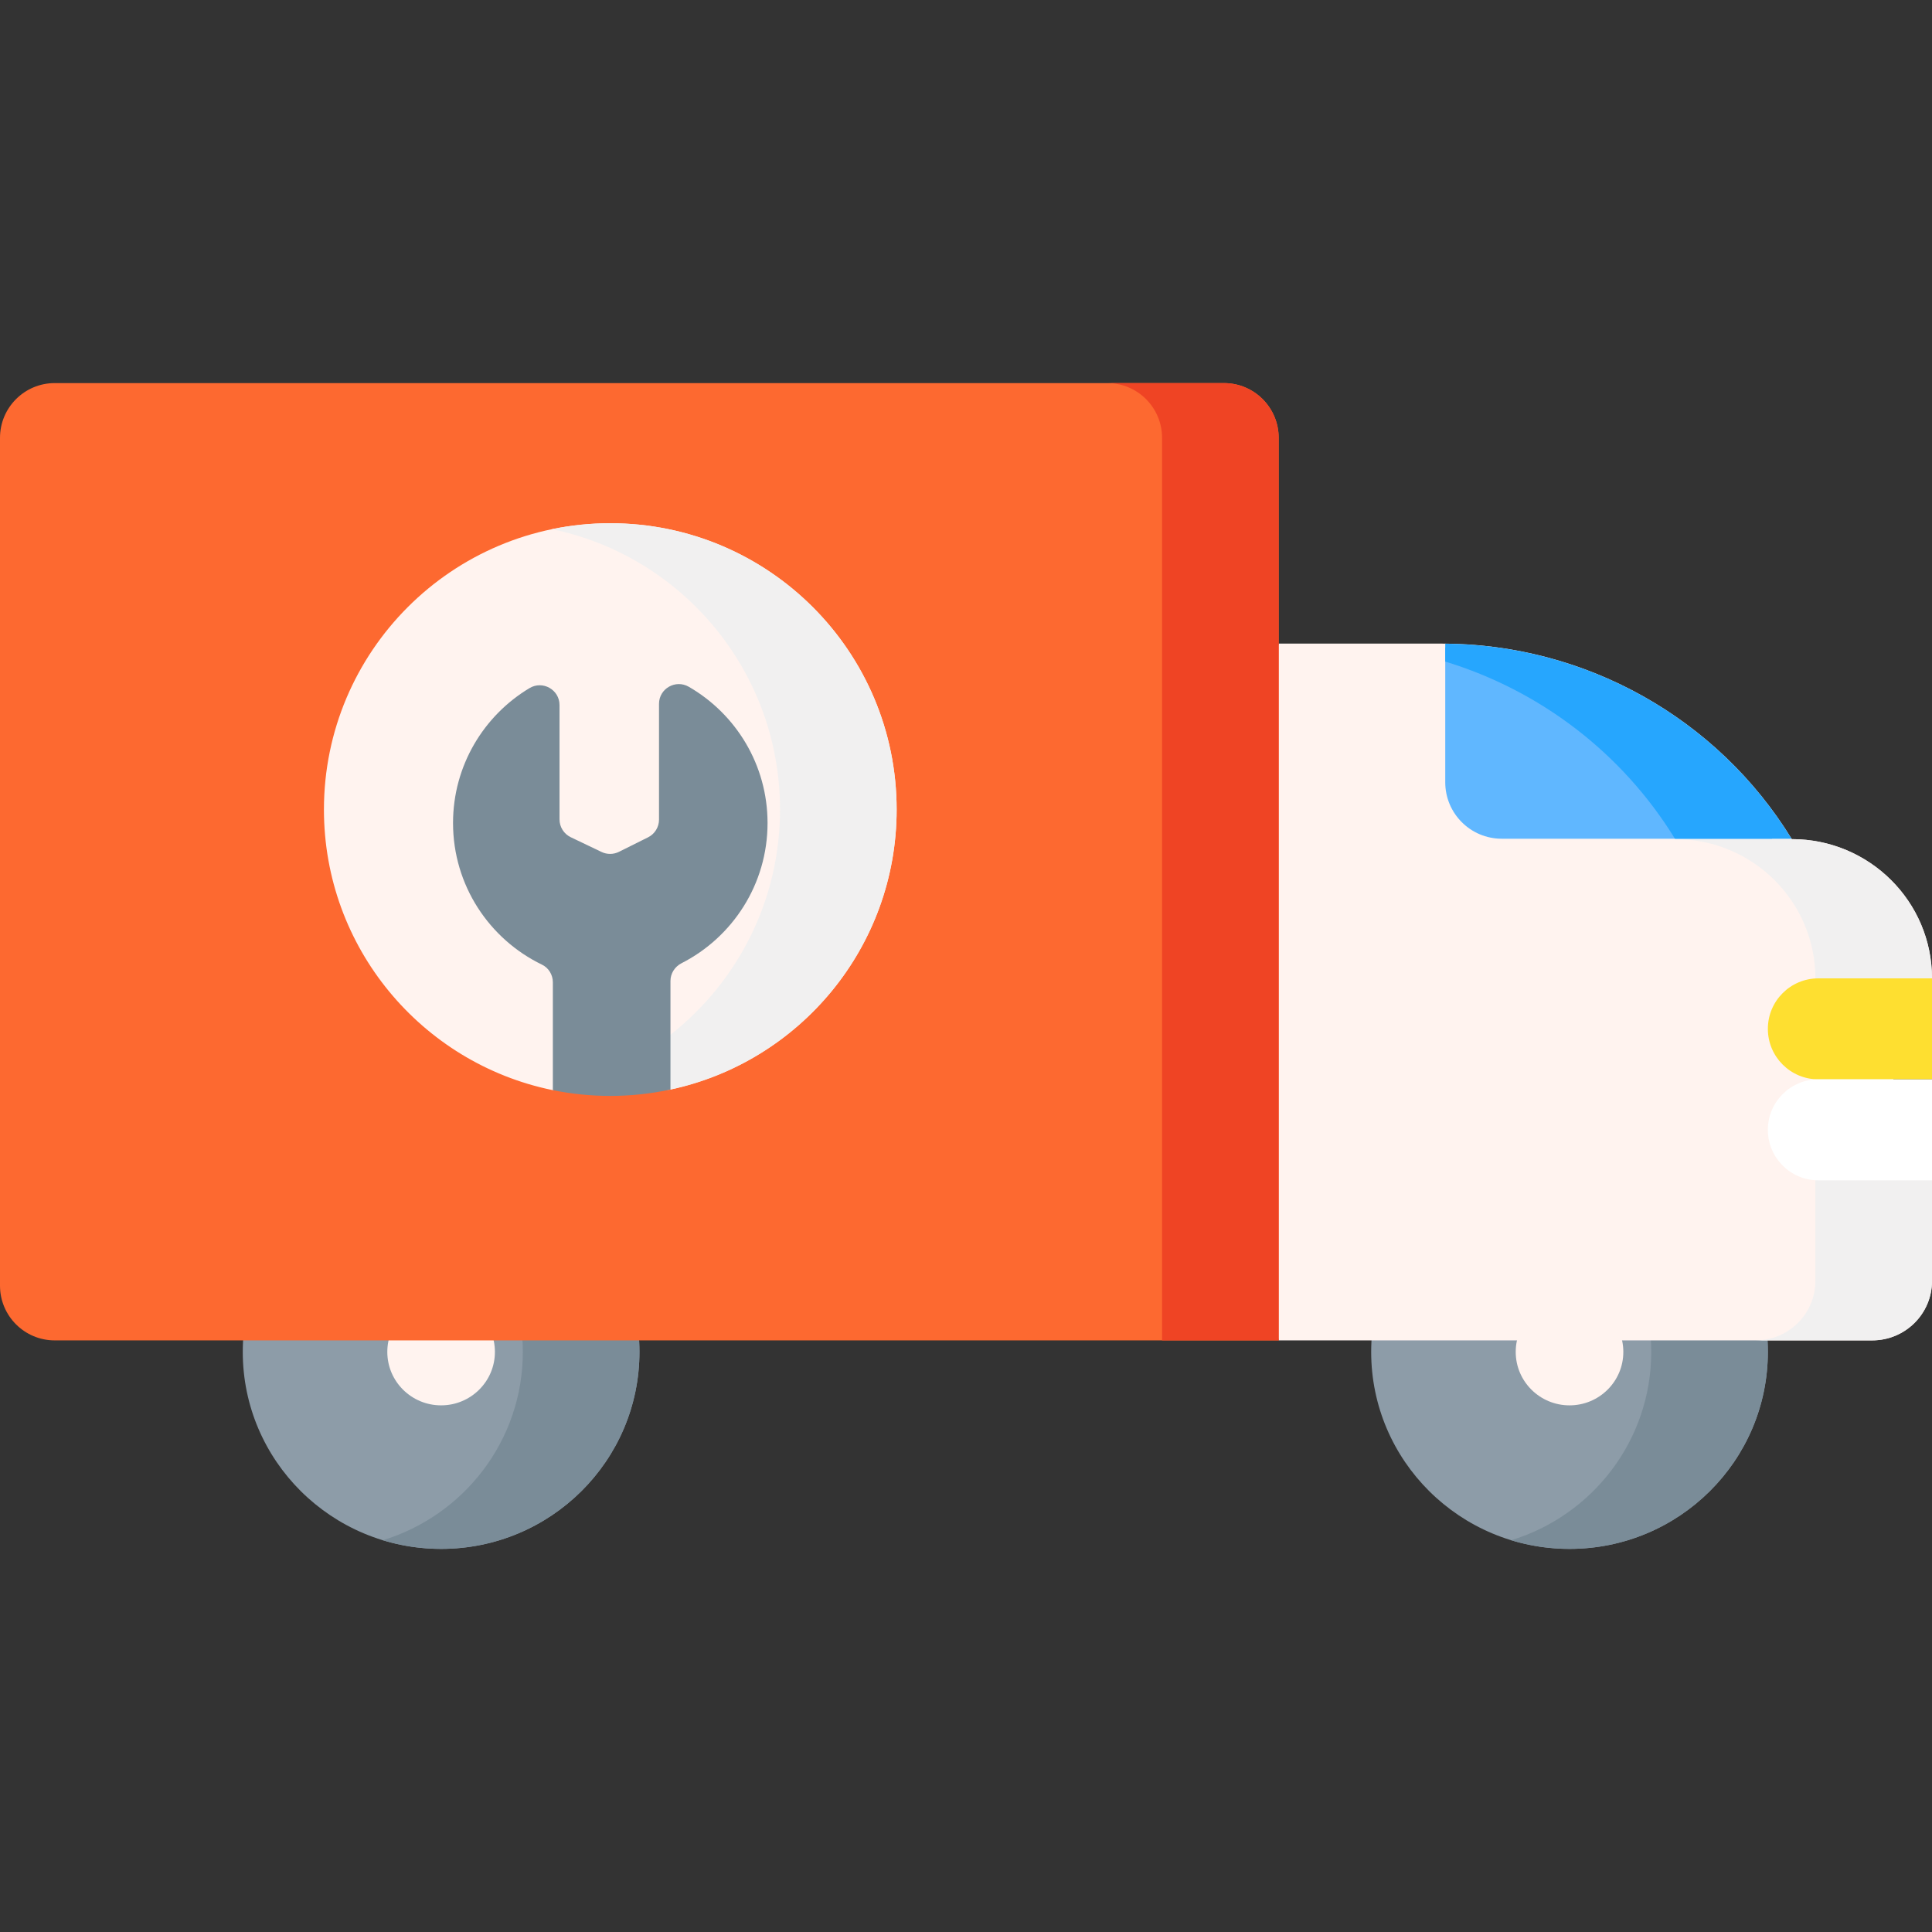 <svg xmlns="http://www.w3.org/2000/svg" id="Capa_1" height="512" viewBox="0 0 497 497" width="512"><rect x="0" y="0" width="497" height="497" fill="#333333" stroke="none"/><ellipse cx="403.754" cy="347.775" fill="#8d9ca8" rx="51.022" ry="50.674"></ellipse><path d="m403.754 297.1c-5.221 0-10.257.783-15 2.229 20.857 6.363 36.022 25.644 36.022 48.445 0 22.802-15.164 42.082-36.022 48.445 4.743 1.447 9.779 2.229 15 2.229 28.178 0 51.022-22.688 51.022-50.675 0-27.985-22.843-50.673-51.022-50.673z" fill="#7a8c98"></path><ellipse cx="403.754" cy="347.775" fill="#8d9ca8" rx="13.841" ry="13.747"></ellipse><ellipse cx="403.754" cy="347.775" fill="#fff3ef" rx="13.841" ry="13.747"></ellipse><ellipse cx="113.474" cy="347.775" fill="#8d9ca8" rx="51.022" ry="50.674"></ellipse><path d="m113.474 297.1c-5.221 0-10.257.783-15 2.229 20.857 6.363 36.022 25.644 36.022 48.445 0 22.802-15.164 42.082-36.022 48.445 4.743 1.447 9.779 2.229 15 2.229 28.179 0 51.022-22.688 51.022-50.675 0-27.985-22.843-50.673-51.022-50.673z" fill="#7a8c98"></path><ellipse cx="113.474" cy="347.775" fill="#8d9ca8" rx="13.841" ry="13.747"></ellipse><ellipse cx="113.474" cy="347.775" fill="#7ca1b1" rx="13.841" ry="13.747"></ellipse><ellipse cx="113.474" cy="347.775" fill="#fff3ef" rx="13.841" ry="13.747"></ellipse><path d="m460.939 215.864c-19.145-31.237-53.302-50.302-90.122-50.302h-41.882l-20 89.624 20 89.624h152.675c8.5 0 15.39-6.844 15.39-15.285v-25.891l-10-25.977 10-25.977c0-19.781-16.145-35.816-36.061-35.816z" fill="#fff3ef"></path><path d="m460.939 215.863c-.382-.623-15.228-1.848-15.228-1.848s-15.154 1.224-14.772 1.848c19.916 0 36.061 16.036 36.061 35.816v77.845c0 8.442-6.89 15.285-15.39 15.285h30c8.5 0 15.39-6.843 15.39-15.285v-25.891l-10-25.977 10-25.977c0-19.78-16.145-35.816-36.061-35.816z" fill="#f1f0f0"></path><path d="m328.934 344.81h-314.856c-7.775 0-14.078-6.303-14.078-14.078v-218.104c0-7.775 6.303-14.078 14.078-14.078h300.779c7.775 0 14.078 6.303 14.078 14.078v232.182z" fill="#fd6930"></path><path d="m314.857 98.55h-30c7.775 0 14.078 6.303 14.078 14.078v232.182h30v-232.182c-.001-7.775-6.303-14.078-14.078-14.078z" fill="#ef4424"></path><path d="m455.872 215.759c-18.989-30.9-47.679-48.85-84.086-49.182v34.656c0 8.022 6.503 14.525 14.525 14.525h69.561z" fill="#60b7ff"></path><path d="m371.786 165.577v4.612c24.306 7.413 45.474 23.42 59.086 45.57h30c-18.989-30.9-52.679-49.85-89.086-50.182z" fill="#26a6fe"></path><path d="m467.764 277.657h29.236v-25.977h-29.236c-7.173 0-12.989 5.815-12.989 12.989.001 7.173 5.816 12.988 12.989 12.988z" fill="#fedf30"></path><path d="m467.764 303.634h29.236v-25.977h-29.236c-7.173 0-12.989 5.815-12.989 12.989.001 7.173 5.816 12.988 12.989 12.988z" fill="#fff"></path><path d="m230.658 208.259c0 35.372-24.932 64.921-58.181 72.033-4.992 1.068-10.171-10.37-15.482-10.37-5.14 0-10.157 11.473-15.001 10.471-33.489-6.928-58.662-36.592-58.662-72.134 0-40.683 32.98-73.662 73.662-73.662s73.664 32.979 73.664 73.662z" fill="#fff3ef"></path><path d="m156.995 134.596c-5.141 0-10.157.53-15 1.532 33.489 6.929 58.662 36.588 58.662 72.13 0 23.479-10.995 44.379-28.107 57.866l-10 7.607 10 6.51c33.207-7.143 58.107-36.642 58.107-71.984.001-40.681-32.979-73.661-73.662-73.661z" fill="#f1f0f0"></path><path d="m169.529 181.07v29.771c0 1.93-1.092 3.695-2.819 4.556l-7.489 3.733c-1.404.7-3.053.713-4.468.036l-7.923-3.791c-1.768-.846-2.894-2.632-2.894-4.592v-29.401c0-3.961-4.324-6.404-7.721-4.367-11.784 7.068-19.673 19.96-19.673 34.702 0 16.043 9.344 29.896 22.882 36.435 1.729.835 2.796 2.623 2.796 4.543v27.742c4.774.972 9.715 1.484 14.776 1.484 5.311 0 10.487-.575 15.479-1.642v-6.999-20.931c0-1.942 1.12-3.685 2.85-4.566 13.129-6.685 22.124-20.323 22.124-36.065 0-14.98-8.146-28.053-20.248-35.043-3.408-1.969-7.672.459-7.672 4.395z" fill="#7a8c98"></path></svg>